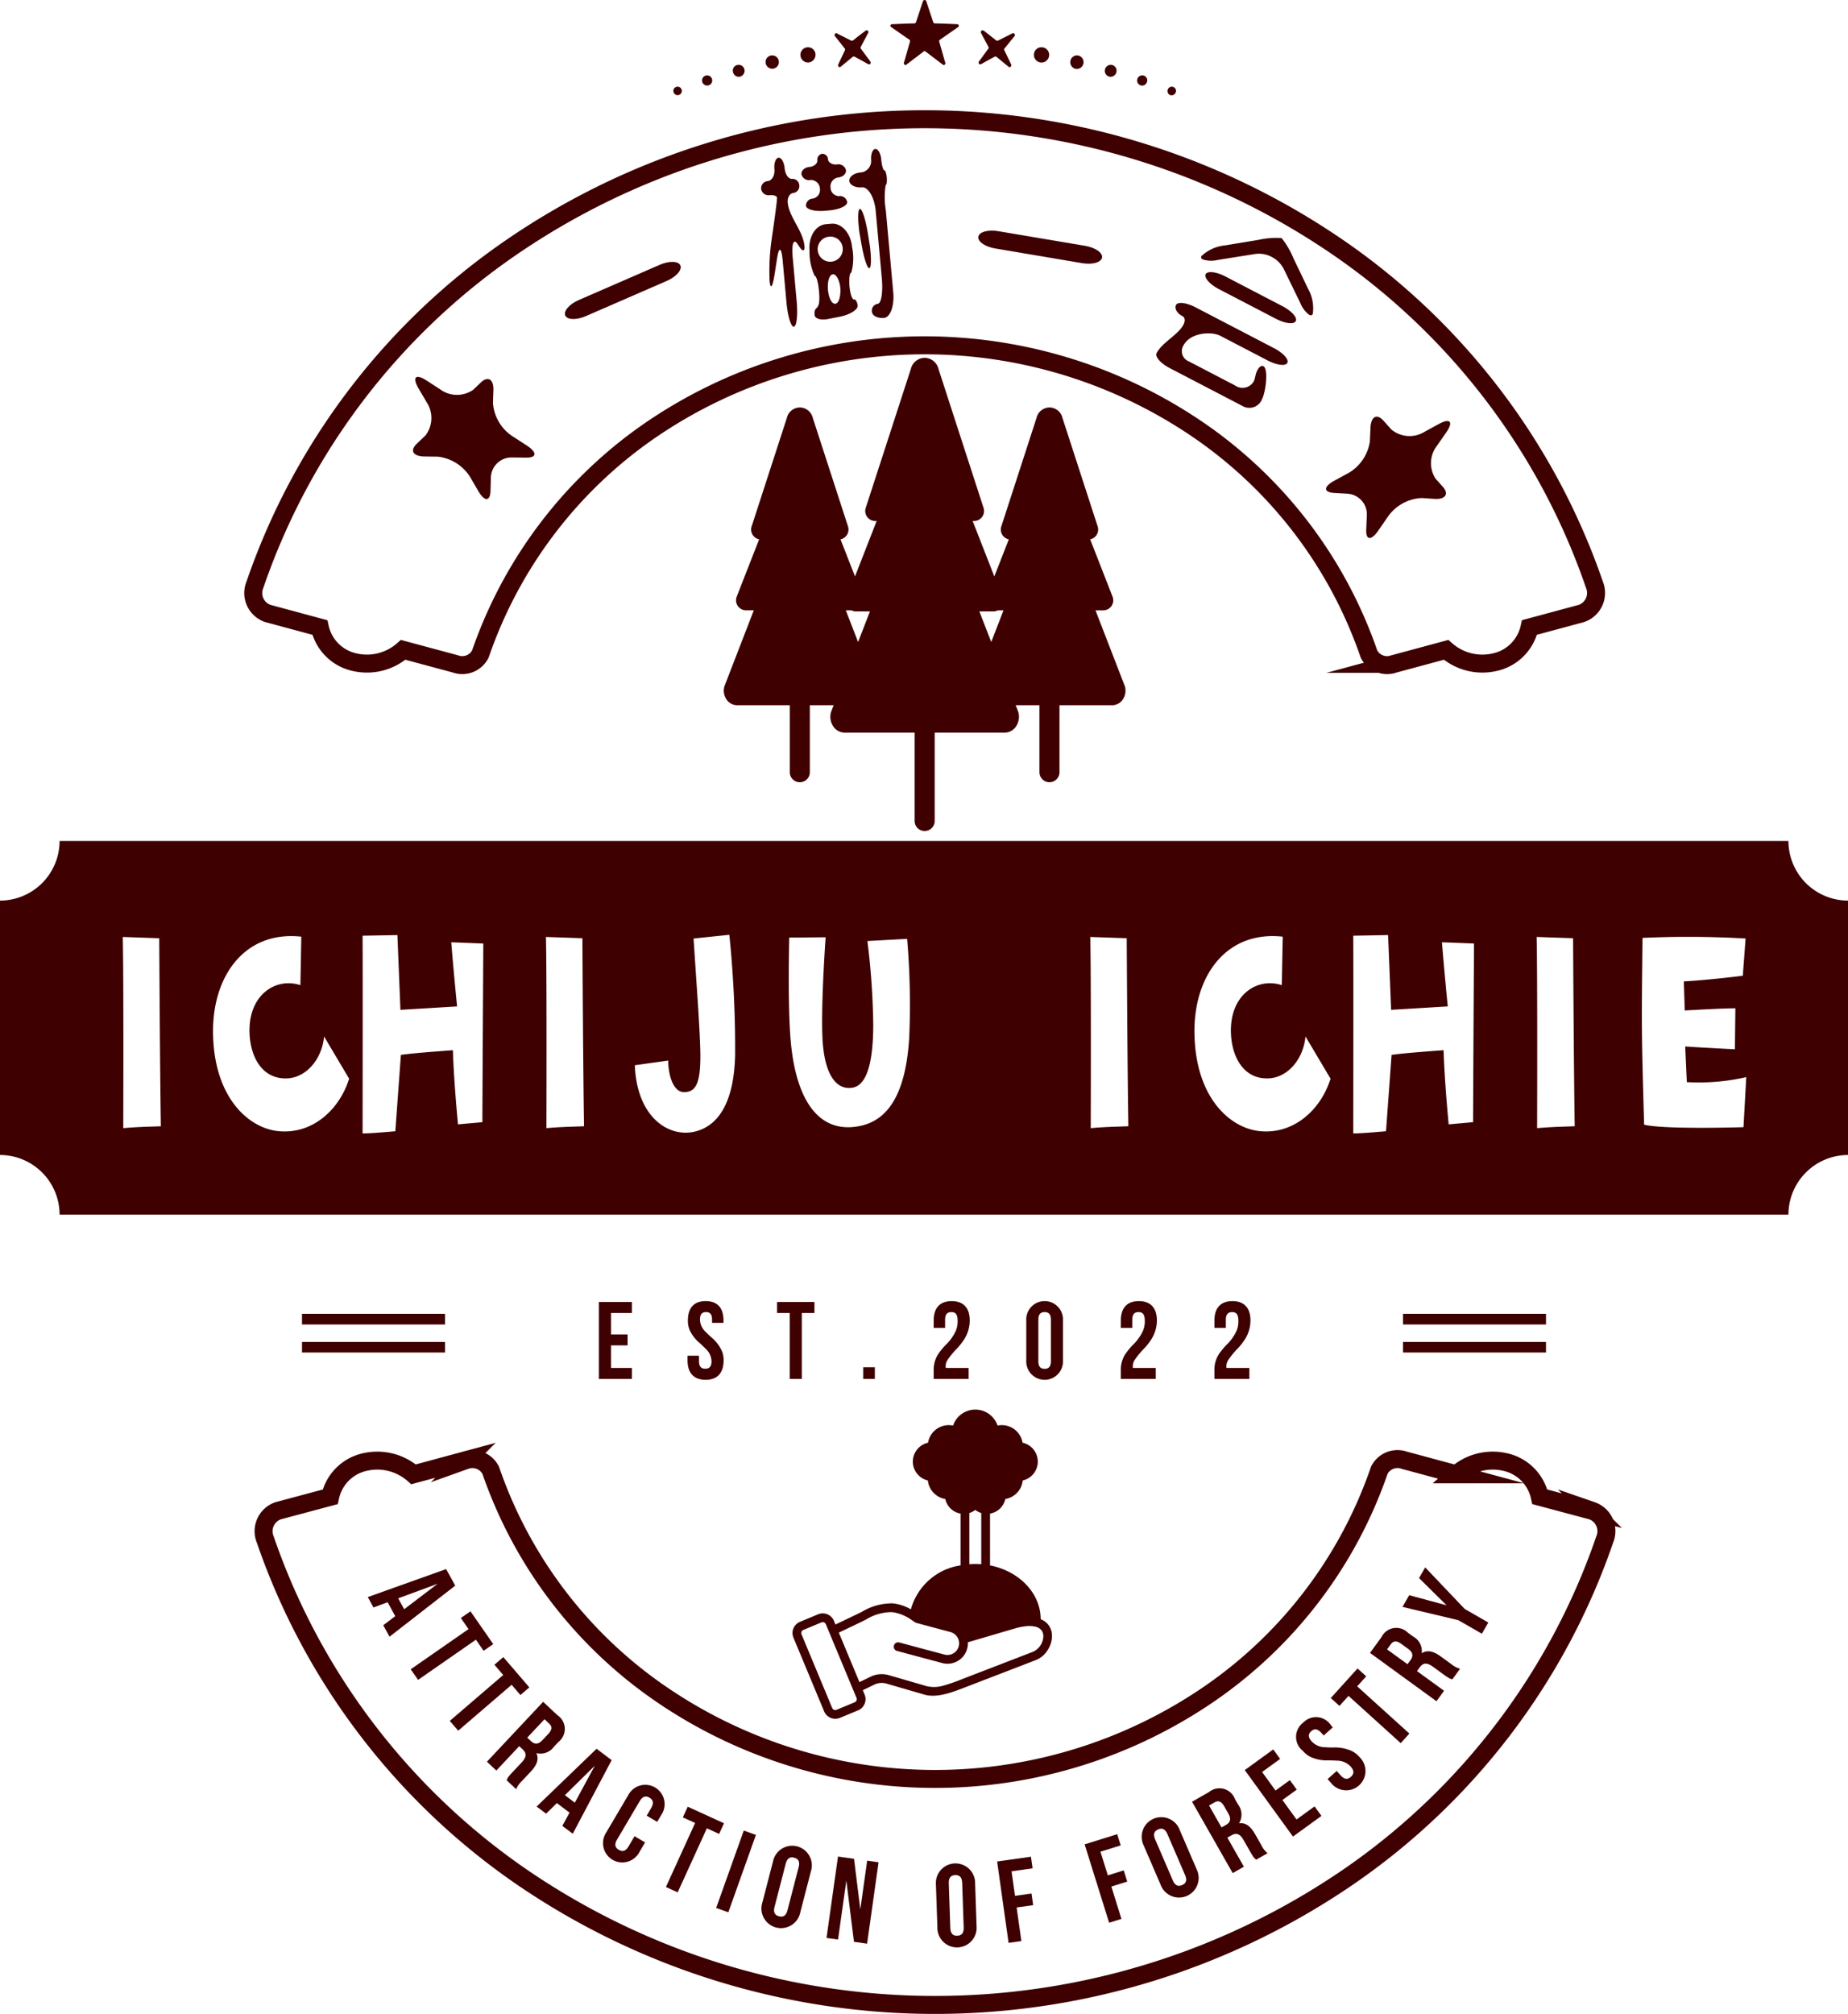 <?xml version="1.0" encoding="UTF-8"?>
<svg xmlns="http://www.w3.org/2000/svg" viewBox="0 0 177.319 193.2">
  <g id="レイヤー_2" data-name="レイヤー 2">
    <g id="レイヤー_1-2" data-name="レイヤー 1">
      <path d="M46.093,62.739a1.946,1.946,0,0,1-2.411.947l-4.998-1.345a5.238,5.238,0,0,1-4.609,1.195,4.356,4.356,0,0,1-3.384-3.339l-4.996-1.347A2.069,2.069,0,0,1,24.459,56.097,64.689,64.689,0,0,1,48.966,23.796a70.128,70.128,0,0,1,79.512,0,64.831,64.831,0,0,1,24.512,32.298,2.081,2.081,0,0,1-1.247,2.756l-4.984,1.344a4.368,4.368,0,0,1-3.386,3.342,5.252,5.252,0,0,1-4.618-1.195l-4.984,1.345a1.951,1.951,0,0,1-2.417-.946,42.987,42.987,0,0,0-16.279-21.435,46.565,46.565,0,0,0-52.716,0A43.047,43.047,0,0,0,46.093,62.739Z" style="fill:none;stroke:#3e0001;stroke-miterlimit:10;stroke-width:1.725px;fill-rule:evenodd"></path>
      <path d="M28.978,128.737H42.704V129.747H28.978V128.737Zm105.642,0H148.341V129.747H134.621V128.737Zm0-2.698H148.341v1.021H134.621v-1.021Zm-105.642,0H42.704v1.021H28.978Z" style="fill:#3e0001;fill-rule:evenodd"></path>
      <path d="M58.627,128.013H60.219v1.054H58.627v2.162h2.003v1.054H57.467V124.902h3.163v1.055H58.627Z" style="fill:#3e0001"></path>
      <path d="M67.712,124.818c1.139,0,1.708.664,1.708,1.855v.232H68.323v-.306c0-.538-.211-.728-.58-.728s-.58.19-.58.728a1.677,1.677,0,0,0,.591,1.212,6.467,6.467,0,0,0,.548.517,3.733,3.733,0,0,1,.96,1.266,2.255,2.255,0,0,1,.169.917c0,1.191-.591,1.856-1.729,1.856s-1.73-.665-1.73-1.856v-.453H67.069v.527c0,.538.232.717.602.717s.601-.179.601-.717a1.718,1.718,0,0,0-.591-1.223c-.168-.169-.348-.337-.537-.517a3.492,3.492,0,0,1-.971-1.254,2.274,2.274,0,0,1-.168-.917C66.004,125.482,66.573,124.818,67.712,124.818Z" style="fill:#3e0001"></path>
      <path d="M74.562,124.902h3.585v1.055H76.935v6.326H75.775v-6.326H74.562Z" style="fill:#3e0001"></path>
      <path d="M83.942,131.165v1.118H82.824v-1.118Z" style="fill:#3e0001"></path>
      <path d="M91.285,125.872c-.369,0-.601.19-.601.728v.791H89.588v-.717c0-1.191.59-1.855,1.73-1.855,1.139,0,1.729.664,1.729,1.855a3.358,3.358,0,0,1-.59,1.898,6.406,6.406,0,0,1-.56.717,8.266,8.266,0,0,0-.991,1.191,1.126,1.126,0,0,0-.168.591.597.597,0,0,0,.011.158h2.192v1.054H89.588v-.907a2.724,2.724,0,0,1,.601-1.708,6.323,6.323,0,0,1,.549-.643,4.416,4.416,0,0,0,.98-1.371,2.327,2.327,0,0,0,.169-.938C91.887,126.051,91.655,125.872,91.285,125.872Z" style="fill:#3e0001"></path>
      <path d="M98.473,126.673a1.763,1.763,0,1,1,3.521,0v3.838a1.763,1.763,0,1,1-3.521,0Zm1.159,3.912c0,.538.232.728.602.728s.601-.189.601-.728v-3.985c0-.538-.231-.728-.601-.728s-.602.19-.602.728Z" style="fill:#3e0001"></path>
      <path d="M109.244,125.872c-.369,0-.601.19-.601.728v.791h-1.097v-.717c0-1.191.59-1.855,1.729-1.855,1.139,0,1.729.664,1.729,1.855a3.358,3.358,0,0,1-.59,1.898,6.405,6.405,0,0,1-.56.717,8.266,8.266,0,0,0-.991,1.191,1.126,1.126,0,0,0-.168.591.597.597,0,0,0,.011.158h2.192v1.054h-3.353v-.907a2.724,2.724,0,0,1,.601-1.708,6.323,6.323,0,0,1,.549-.643,4.416,4.416,0,0,0,.98-1.371,2.327,2.327,0,0,0,.169-.938C109.846,126.051,109.614,125.872,109.244,125.872Z" style="fill:#3e0001"></path>
      <path d="M118.224,125.872c-.369,0-.601.19-.601.728v.791h-1.097v-.717c0-1.191.591-1.855,1.729-1.855s1.729.664,1.729,1.855a3.358,3.358,0,0,1-.59,1.898,6.406,6.406,0,0,1-.56.717,8.265,8.265,0,0,0-.991,1.191,1.126,1.126,0,0,0-.168.591.597.597,0,0,0,.011.158h2.192v1.054h-3.353v-.907a2.724,2.724,0,0,1,.601-1.708,6.322,6.322,0,0,1,.549-.643,4.416,4.416,0,0,0,.98-1.371,2.326,2.326,0,0,0,.169-.938C118.825,126.051,118.593,125.872,118.224,125.872Z" style="fill:#3e0001"></path>
      <path d="M88.879.117A.171.171,0,0,0,88.731,0a.177.177,0,0,0-.173.117l-.671,2.022a.176.176,0,0,1-.142.107c-.717.006-1.442.053-2.165.074a.173.173,0,0,0-.139.111.142.142,0,0,0,.072.168L87.264,3.816a.158.158,0,0,1,.051.17l-.583,2.047a.147.147,0,0,0,.068.171.142.142,0,0,0,.175-.006l1.653-1.258a.136.136,0,0,1,.177,0l1.656,1.258a.152.152,0,0,0,.241-.166l-.583-2.047a.144.144,0,0,1,.068-.17L91.933,2.599a.151.151,0,0,0,.061-.168.154.154,0,0,0-.139-.111c-.714-.021-1.433-.068-2.165-.074a.182.182,0,0,1-.142-.107Zm-6.285,4.381a.156.156,0,0,0,.017.185l.899,1.216a.202.202,0,0,1-.003.223.183.183,0,0,1-.211.029c-.42-.241-.86-.477-1.291-.712a.175.175,0,0,0-.192.02L80.672,6.4a.136.136,0,0,1-.192.003.168.168,0,0,1-.051-.216l.639-1.362a.148.148,0,0,0-.02-.18L80.121,3.475a.157.157,0,0,1-.003-.218.138.138,0,0,1,.192-.05l1.355.685a.208.208,0,0,0,.185-.013c.395-.324.8-.63,1.21-.938a.204.204,0,0,1,.217.008.181.181,0,0,1,.024.216Zm12.246,0a.152.152,0,0,1-.018.185l-.889,1.216a.171.171,0,0,0,.007.223.177.177,0,0,0,.207.029q.63-.361,1.297-.712a.154.154,0,0,1,.179.02L96.767,6.4a.16.16,0,0,0,.211.003.213.213,0,0,0,.05-.216l-.66-1.362a.147.147,0,0,1,.022-.18l.949-1.17a.161.161,0,0,0,.003-.218.17.17,0,0,0-.216-.05l-1.358.685a.207.207,0,0,1-.184-.013c-.398-.324-.792-.63-1.19-.938a.211.211,0,0,0-.223.008.167.167,0,0,0-.039.216Zm8.63.829a.654.654,0,0,1-.266,1.28.663.663,0,0,1-.498-.768A.648.648,0,0,1,103.472,5.327Zm-3.43-.786a.733.733,0,1,1-.829.618A.723.723,0,0,1,100.042,4.541ZM112.566,8.34a.395.395,0,0,1,.249.516.431.431,0,0,1-.529.269.415.415,0,0,1-.237-.532A.407.407,0,0,1,112.566,8.34Zm-2.822-1.088a.473.473,0,0,1,.313.604.482.482,0,1,1-.925-.271A.484.484,0,0,1,109.744,7.252Zm-3.032-1.02a.577.577,0,0,1-.281,1.119.577.577,0,0,1,.281-1.119ZM73.964,5.327a.636.636,0,0,0-.49.772.64.64,0,1,0,.49-.772Zm3.445-.786a.733.733,0,0,0,.228,1.448.751.751,0,0,0,.608-.831A.724.724,0,0,0,77.409,4.541ZM64.883,8.34a.393.393,0,0,0-.248.516.406.406,0,1,0,.248-.516ZM67.716,7.252a.484.484,0,0,0-.337.604.496.496,0,0,0,.611.331.487.487,0,0,0-.274-.935ZM70.34,6.929a.563.563,0,0,0,.679.422.584.584,0,0,0,.409-.694.569.569,0,0,0-.687-.424A.549.549,0,0,0,70.34,6.929Z" style="fill:#3e0001;fill-rule:evenodd"></path>
      <path d="M132.349,141.036a1.959,1.959,0,0,1,2.407-.949l4.995,1.347a5.258,5.258,0,0,1,4.616-1.19,4.36,4.36,0,0,1,3.381,3.348l4.995,1.334a2.072,2.072,0,0,1,1.233,2.76,64.778,64.778,0,0,1-24.503,32.304,70.186,70.186,0,0,1-79.516,0A64.874,64.874,0,0,1,25.45,147.687a2.075,2.075,0,0,1,1.241-2.758l4.992-1.334a4.352,4.352,0,0,1,3.381-3.35,5.265,5.265,0,0,1,4.618,1.19l4.982-1.347a1.975,1.975,0,0,1,2.418.949,42.93,42.93,0,0,0,16.28,21.435,46.523,46.523,0,0,0,52.711,0A42.988,42.988,0,0,0,132.349,141.036Z" style="fill:none;stroke:#3e0001;stroke-miterlimit:10;stroke-width:1.725px;fill-rule:evenodd"></path>
      <path d="M37.376,157.011l-.602-1.096,1.15-.875-.73-1.333-1.357.5-.547-.997,7.518-2.686.872,1.589Zm.832-3.681.574,1.046,3.207-2.441Z" style="fill:#3e0001"></path>
      <path d="M45.142,154.577l2.184,3.144-.925.642-.738-1.063-5.548,3.854-.707-1.017,5.548-3.854-.738-1.063Z" style="fill:#3e0001"></path>
      <path d="M48.295,158.968l2.495,2.905-.854.734-.844-.982-5.127,4.404-.808-.94,5.127-4.403-.844-.983Z" style="fill:#3e0001"></path>
      <path d="M48.609,170.779c.03-.049.044-.097.067-.138a1.223,1.223,0,0,1,.251-.351c.062-.082.154-.18.262-.295l.848-.903c.501-.534.514-.893.095-1.286l-.312-.292-2.196,2.339-.903-.848,5.395-5.747,1.362,1.279a1.582,1.582,0,0,1,.098,2.578l-.424.452a1.588,1.588,0,0,1-1.686.611c.283.621.014,1.187-.549,1.786l-.832.887a2.329,2.329,0,0,0-.557.79Zm3.638-5.85-1.656,1.765.353.332c.337.316.681.361,1.112-.099l.531-.566c.394-.418.416-.722.096-1.022Z" style="fill:#3e0001"></path>
      <path d="M54.957,175.914l-1-.752.689-1.272-1.215-.915-1.031,1.015-.91-.684,5.751-5.543,1.449,1.091Zm-.756-3.699.954.718,1.921-3.546Z" style="fill:#3e0001"></path>
      <path d="M61.898,176.746l-.532.902a1.852,1.852,0,1,1-3.184-1.877l2.083-3.532a1.852,1.852,0,1,1,3.184,1.877l-.39.66-1.009-.595.429-.728c.292-.495.182-.796-.158-.996s-.656-.151-.948.344l-2.162,3.668c-.292.495-.176.786.164.986.339.2.65.161.941-.334l.572-.97Z" style="fill:#3e0001"></path>
      <path d="M65.989,173.321l3.48,1.588-.467,1.023-1.177-.537-2.802,6.143-1.126-.514,2.801-6.143-1.177-.537Z" style="fill:#3e0001"></path>
      <path d="M71.366,175.611l1.166.416L69.884,183.451l-1.167-.416Z" style="fill:#3e0001"></path>
      <path d="M74.172,178.568a1.882,1.882,0,1,1,3.639.943l-1.027,3.966a1.882,1.882,0,1,1-3.64-.943Zm.15,4.353c-.144.556.045.814.427.913.381.099.672-.035.815-.591l1.067-4.118c.144-.556-.045-.814-.427-.913-.381-.099-.672.035-.815.591Z" style="fill:#3e0001"></path>
      <path d="M81.208,180.41l-.797,5.655-1.105-.155,1.101-7.808,1.539.217.603,4.851.658-4.673,1.093.154-1.1,7.808-1.261-.178Z" style="fill:#3e0001"></path>
      <path d="M89.804,180.804a1.884,1.884,0,1,1,3.761-.127l.139,4.099a1.884,1.884,0,1,1-3.761.127Zm1.38,4.136c.02.574.274.769.668.755.395-.014.635-.225.616-.799l-.145-4.257c-.02-.574-.274-.769-.668-.755-.395.014-.636.225-.616.799Z" style="fill:#3e0001"></path>
      <path d="M97.392,181.872l1.584-.223.157,1.115-1.584.223.454,3.224-1.227.173L95.676,178.576l3.246-.458.157,1.115-2.019.285Z" style="fill:#3e0001"></path>
      <path d="M106.299,179.906l1.525-.477.336,1.074-1.525.477.97,3.104-1.182.369-2.35-7.52,3.126-.977.336,1.074-1.945.608Z" style="fill:#3e0001"></path>
      <path d="M109.737,177.031a1.883,1.883,0,1,1,3.455-1.488l1.622,3.766a1.884,1.884,0,1,1-3.455,1.488Zm2.791,3.348c.228.528.535.616.897.46s.51-.44.282-.968l-1.685-3.911c-.227-.527-.535-.616-.896-.46-.362.156-.51.44-.282.968Z" style="fill:#3e0001"></path>
      <path d="M120.527,178.406c-.037-.043-.079-.071-.111-.104a1.213,1.213,0,0,1-.261-.344,3.904,3.904,0,0,1-.204-.336l-.613-1.076c-.361-.636-.701-.753-1.199-.469l-.372.211,1.587,2.788-1.075.613-3.899-6.847,1.624-.925a1.582,1.582,0,0,1,2.491.667l.306.538a1.587,1.587,0,0,1,.087,1.79c.676-.087,1.138.336,1.544,1.051l.602,1.056a2.332,2.332,0,0,0,.591.765Zm-4.516-5.2,1.198,2.103.42-.239c.401-.229.546-.544.233-1.092l-.384-.675c-.284-.499-.567-.609-.949-.392Z" style="fill:#3e0001"></path>
      <path d="M122.389,171.768l1.376-.998.66.911-1.375.998,1.354,1.868,1.73-1.255.661.911-2.733,1.982-4.625-6.377,2.733-1.982.66.911-1.73,1.255Z" style="fill:#3e0001"></path>
      <path d="M125.037,165.262a1.705,1.705,0,0,1,2.681.261l.165.185-.873.781-.217-.243c-.384-.428-.687-.429-.98-.167-.293.263-.326.564.057.992a1.792,1.792,0,0,0,1.334.545,6.91,6.91,0,0,0,.804.021,3.984,3.984,0,0,1,1.665.324,2.421,2.421,0,0,1,.787.61,1.851,1.851,0,1,1-2.753,2.462l-.322-.361.872-.781.376.419c.383.428.695.406.988.143.294-.263.351-.571-.032-.999a1.836,1.836,0,0,0-1.341-.553c-.254-.014-.517-.021-.796-.028a3.737,3.737,0,0,1-1.665-.308,2.407,2.407,0,0,1-.787-.61A1.705,1.705,0,0,1,125.037,165.262Z" style="fill:#3e0001"></path>
      <path d="M127.69,162.896l2.568-2.838.834.755-.868.96,5.008,4.532-.831.918-5.008-4.532-.868.96Z" style="fill:#3e0001"></path>
      <path d="M139.355,161.108c-.052-.024-.102-.032-.145-.05a1.197,1.197,0,0,1-.38-.206c-.089-.05-.197-.13-.325-.223l-1.002-.729c-.593-.43-.95-.398-1.288.066l-.251.346,2.596,1.888-.729,1.002-6.376-4.636,1.099-1.512a1.582,1.582,0,0,1,2.546-.418l.501.364a1.588,1.588,0,0,1,.817,1.596c.58-.358,1.176-.162,1.841.322l.983.715a2.326,2.326,0,0,0,.854.454Zm-6.261-2.88,1.959,1.424.284-.392c.271-.374.273-.721-.236-1.091l-.629-.457c-.465-.338-.769-.322-1.026.033Z" style="fill:#3e0001"></path>
      <path d="M139.922,155.424l-5.351-1.271.646-1.123,3.587.971-2.644-2.612.59-1.025,3.79,3.985,2.266,1.303-.618,1.074Z" style="fill:#3e0001"></path>
      <path d="M171.604,80.678H5.717A5.728,5.728,0,0,1,0,86.396V110.8A5.728,5.728,0,0,1,5.717,116.521H171.604a5.727,5.727,0,0,1,5.716-5.721V86.396A5.726,5.726,0,0,1,171.604,80.678ZM11.827,108.224s.045-14.557-.045-18.338l3.498.12s.066,12.726.156,18.039C13.743,108.104,13.276,108.104,11.827,108.224Zm15.035.3c-2.807-.18-6.26-3.001-6.416-9.214-.155-5.583,2.985-10.055,8.466-9.454l-.089,4.652c-2.361-.78-5.035.931-4.879,4.652.111,2.401,1.314,4.352,3.542,4.292,1.849-.03,3.408-1.801,3.609-4.022l2.405,4.052C32.566,106.454,30.027,108.765,26.863,108.525Zm19.423-.871-2.339.21s-.4-4.082-.49-7.113c0,0-3.876.27-4.99.45l-.534,7.323s-2.272.21-3.142.21c0,0,.022-15.697,0-18.969l3.342-.06.29,7.173,5.436-.33s-.379-3.812-.557-6.153l3.074.12S46.285,106.093,46.285,107.654Zm6.145.57s.045-14.557-.045-18.338l3.498.12s.066,12.726.156,18.039C54.346,108.104,53.878,108.104,52.43,108.224Zm18.108-7.053c-.089,4.232-1.403,6.783-3.854,7.384-2.451.6-5.569-1.291-5.771-6.363l3.208-.45c-.021,1.051.356,3.091,1.582,3.031,1.114-.06,1.626-.87,1.471-4.622-.09-2.431-.312-5.312-.624-10.115l3.431-.36A108.713,108.713,0,0,1,70.538,101.171Zm16.705-1.681c-.356,6.093-2.451,8.494-5.659,8.644-3.586.15-5.436-3.481-5.77-9.034-.179-2.761-.134-6.603-.089-9.154l3.497-.03s-.445,6.093-.312,9.545c.156,3.691,1.358,5.102,2.829,4.892,1.448-.18,2.05-2.461,2.05-6.093a71.884,71.884,0,0,0-.558-7.984l3.81-.21A74.442,74.442,0,0,1,87.243,99.49Zm17.416,8.734s.045-14.557-.045-18.338l3.498.12s.066,12.726.156,18.039C106.575,108.104,106.108,108.104,104.659,108.224Zm16.371.3c-2.807-.18-6.26-3.001-6.416-9.214-.155-5.583,2.985-10.055,8.466-9.454l-.089,4.652c-2.361-.78-5.035.931-4.879,4.652.111,2.401,1.314,4.352,3.542,4.292,1.849-.03,3.408-1.801,3.609-4.022l2.405,4.052C126.734,106.454,124.195,108.765,121.031,108.525Zm20.313-.871-2.339.21s-.4-4.082-.49-7.113c0,0-3.876.27-4.99.45l-.534,7.323s-2.272.21-3.142.21c0,0,.022-15.697,0-18.969l3.342-.06.29,7.173,5.436-.33s-.379-3.812-.557-6.153l3.074.12S141.344,106.093,141.344,107.654Zm6.145.57s.045-14.557-.045-18.338l3.498.12s.066,12.726.156,18.039C149.405,108.104,148.937,108.104,147.489,108.224Zm19.803-.09s-7.597.24-9.535-.24c-.267-9.334-.245-9.334-.155-17.918a94.9,94.9,0,0,1,9.891.06l-.267,3.572s-3.364.42-5.659.541l.09,2.791s3.52-.21,4.856-.21l-.045,3.932s-3.542-.18-4.768-.27l.156,3.421a20.525,20.525,0,0,0,5.703-.48Z" style="fill:#3e0001;fill-rule:evenodd"></path>
      <path d="M47.3,38.661a4.196,4.196,0,0,0,1.862,3.183l1.347.871c1.055.68,1.023,1.206-.046,1.186l-1.359-.016A1.98,1.98,0,0,0,47.101,45.798l-.035,1.274c-.028,1.069-.577,1.073-1.195.001l-.741-1.277a4.209,4.209,0,0,0-3.113-1.987l-1.306-.017c-1.092-.024-1.407-.566-.714-1.229l.828-.791a2.738,2.738,0,0,0,.122-3.169l-.793-1.351c-.631-1.084-.274-1.425.78-.746l1.312.854a2.724,2.724,0,0,0,3.161.031l.731-.699c.693-.663,1.245-.297,1.205.759Z" style="fill:#3e0001"></path>
      <path d="M63.984,26.946l-7.775,3.382c-.903.393-1.786.366-1.972-.062s.396-1.092,1.3-1.485l7.776-3.382c.903-.393,1.785-.366,1.971.062C65.47,25.889,64.887,26.553,63.984,26.946Z" style="fill:#3e0001"></path>
      <path d="M76.116,18.516c-.332.03-.576.431-.532.913.129,1.43,1.472,2.677,1.609,4.195.022.25-.02.38-.112.389-.291.026-.571-.849-.823-.826-.198.018-.284.548-.2,1.478l.384,4.235c.119,1.322.004,2.414-.274,2.439s-.588-1.027-.707-2.35l-.362-4.002c-.062-.679-.16-1.03-.267-1.021-.093.009-.198.324-.289.945l-.211,1.352c-.118.768-.24,1.193-.333,1.201-.066.006-.122-.169-.154-.526a21.586,21.586,0,0,1,.19-3.944l.206-1.424c.178-1.277.328-2.426.311-2.623-.015-.161-.357-.256-.755-.22a.708.708,0,0,1-.765-.615.697.697,0,0,1,.642-.743c.397-.036.686-.549.632-1.138-.052-.572.117-1.074.396-1.099s.534.438.586,1.01c.054.59.375,1.047.707,1.017a.657.657,0,0,1,.698.621A.669.669,0,0,1,76.116,18.516Zm4.304-1.49a.867.867,0,0,0-.73.949.843.843,0,0,0,.824.844.681.681,0,0,1,.773.561c.032.357-.725.714-1.706.803l-.411.038c-.98.089-1.803-.125-1.835-.482a.685.685,0,0,1,.673-.691.846.846,0,0,0,.66-.979.865.865,0,0,0-.888-.802.74.74,0,0,1-.879-.551c-.032-.357.314-.659.766-.7.438-.04.786-.324.757-.645a.562.562,0,0,1,.466-.619.55.55,0,0,1,.555.526c.029.322.424.538.861.499a.734.734,0,0,1,.865.552C81.204,16.684,80.858,16.986,80.42,17.025Zm.192,13.35-1.183.233c-.709.137-1.236-.068-1.264-.372-.099-1.09.615-.146.42-2.308-.074-.822-.254-1.472-.413-1.458a5.33,5.33,0,0,1-.495-2.369l-.003-.036c-.12-1.322.565-2.465,1.56-2.556l.53-.048c.981-.089,1.874.911,1.994,2.232l.003.036a5.206,5.206,0,0,1-.075,2.42c-.159.015-.238.616-.173,1.331.062.697.261,1.255.406,1.242l.026-.002c.159-.015.317.259.349.599C82.329,29.697,81.571,30.18,80.613,30.376ZM79.611,22.702a1.204,1.204,0,1,0,1.248,1.094A1.18,1.18,0,0,0,79.611,22.702Zm.3,3.612c-.332.03-.538.698-.466,1.501.071.787.377,1.353.694,1.324.451-.041.533-1.057.492-1.504C80.564,26.885,80.241,26.284,79.91,26.314Zm5.068-8.549a7.537,7.537,0,0,0,.018,2.412l.71,7.844c.12,1.322-.275,2.421-.885,2.477-.61.056-1.129-.204-1.164-.597a.662.662,0,0,1,.561-.753c.345-.032.513-1.128.393-2.45l-.582-6.432c-.12-1.322-.721-2.349-1.331-2.293-.636.058-1.171-.235-1.204-.611-.036-.393.438-.76,1.075-.818a1.1,1.1,0,0,0,1.019-1.155c-.052-.572.13-1.075.396-1.099.265-.024.52.439.572,1.011s.188,1.046.294,1.036c.093-.008.202.306.237.699C85.12,17.409,85.072,17.756,84.979,17.764Zm-1.565,7.961c-.212.019-.535-1.032-.759-2.327l-.167-.958c-.054-.301-.08-.587-.105-.873-.079-.876-.03-1.511.129-1.525.212-.019.548,1.031.759,2.327l.153.959c.055.301.082.605.106.873C83.609,25.077,83.559,25.712,83.413,25.725Z" style="fill:#3e0001"></path>
      <path d="M103.846,25.247,95.487,23.837c-.971-.164-1.695-.668-1.617-1.127.077-.46.928-.699,1.898-.535l8.359,1.409c.971.164,1.695.668,1.618,1.127C105.667,25.172,104.818,25.411,103.846,25.247Z" style="fill:#3e0001"></path>
      <path d="M121.631,34.578l-4.547-2.367c-.815-.424-2.861-.357-3.549.964a1.05,1.05,0,0,0,.542,1.496l4.417,2.3a1.249,1.249,0,0,0,1.785-.345c.175-.334.166-.723.357-1.089.174-.334.396-.501.597-.397.484.252.22,2.461-.137,3.146a1.302,1.302,0,0,1-1.805.699l-7.051-3.671c-.874-.455-1.441-1.094-1.26-1.445.53-1.019,2.069-1.754,2.567-2.709.198-.382.169-.7-.114-.848-.496-.258-.765-.722-.591-1.056.174-.334,1.015-.22,1.889.235L122.244,33.4c.874.455,1.45,1.079,1.276,1.413C123.346,35.147,122.505,35.033,121.631,34.578Zm3.989-4.375a2.637,2.637,0,0,1-.852-1.132l-1.596-3.278a2.642,2.642,0,0,0-1.146-1.143,2.577,2.577,0,0,0-1.594-.284l-3.601.573a2.636,2.636,0,0,1-1.416-.049c-.153-.08-.203-.187-.128-.33a3.875,3.875,0,0,1,2.272-1.021l3.187-.526a7.811,7.811,0,0,1,2.224-.177,7.81,7.81,0,0,1,1.13,1.924L125.497,27.67a3.868,3.868,0,0,1,.467,2.448C125.89,30.261,125.774,30.282,125.62,30.202Zm-3.187.383-5.48-2.853c-.874-.455-1.441-1.095-1.268-1.429.174-.334,1.023-.236,1.897.219l5.479,2.853c.874.455,1.442,1.095,1.269,1.429C124.156,31.139,123.308,31.041,122.434,30.586Z" style="fill:#3e0001"></path>
      <path d="M136.424,47.778a4.196,4.196,0,0,0-3.237,1.765l-.911,1.321c-.711,1.034-1.235.986-1.183-.082l.058-1.358a1.979,1.979,0,0,0-1.851-2.06l-1.271-.074c-1.067-.061-1.054-.609.035-1.195l1.298-.702a4.208,4.208,0,0,0,2.08-3.052l.058-1.305c.058-1.09.608-1.389,1.249-.676l.766.852a2.734,2.734,0,0,0,3.161.218l1.374-.752c1.103-.598,1.432-.231.721.802l-.894,1.287a2.725,2.725,0,0,0-.128,3.159l.676.752c.641.713.259,1.254-.796,1.181Z" style="fill:#3e0001"></path>
      <path d="M95.746,58.551a.97.97,0,0,1-.435.103H93.973l1.138,2.937,1.177-3.04Zm-14.046,0h-.542l1.177,3.04c.635-1.64,1.138-2.937,1.138-2.937H82.135A.962.962,0,0,1,81.7,58.551Zm-5.919,9.101H70.75a1.231,1.231,0,0,1-1.1-.652l-.011-.018a1.496,1.496,0,0,1-.148-1.075,1.061,1.061,0,0,1,.041-.129l2.796-7.228h-.742a.964.964,0,0,1-.897-1.312l2.151-5.498a.962.962,0,0,1-.72-1.238L75.5,40.094a1.292,1.292,0,0,1,1.24-1.005h.008a1.293,1.293,0,0,1,1.242,1.004l3.379,10.41a.962.962,0,0,1-.72,1.238l1.39,3.556c.851-2.178,2.077-5.316,2.077-5.316h-.131a.962.962,0,0,1-.917-1.258l4.321-13.303A1.389,1.389,0,0,1,88.719,34.328h.008a1.394,1.394,0,0,1,1.33,1.091l4.318,13.305a.962.962,0,0,1-.914,1.258h-.131l2.077,5.316,1.39-3.556a.962.962,0,0,1-.72-1.238L99.456,40.094a1.292,1.292,0,0,1,1.242-1.005h.005a1.293,1.293,0,0,1,1.242,1.004l3.379,10.41a.962.962,0,0,1-.72,1.238l2.148,5.498a.961.961,0,0,1-.895,1.312h-.742l2.797,7.228a1.084,1.084,0,0,1,.041.129,1.497,1.497,0,0,1-.148,1.075.065.065,0,0,0-.011.018,1.231,1.231,0,0,1-1.1.652h-5.035v6.427a.96.96,0,1,1-1.921,0V67.653H97.456l.233.598c.014.042.027.085.038.129a1.628,1.628,0,0,1-.162,1.182c-.003.006-.008.012-.011.018a1.314,1.314,0,0,1-1.174.7H89.685V78.757a.962.962,0,0,1-1.924,0V70.28H81.066a1.314,1.314,0,0,1-1.174-.7.063.063,0,0,1-.011-.018,1.628,1.628,0,0,1-.161-1.182,1.062,1.062,0,0,1,.038-.129s.088-.222.233-.598H77.705v6.427a.962.962,0,0,1-1.924,0Z" style="fill:#3e0001;fill-rule:evenodd"></path>
      <path d="M93.01,150.057c.187-.013.376-.02.567-.02.195,0,.388.007.577.022v-4.912a1.82,1.82,0,0,1-.572-.297,1.821,1.821,0,0,1-.572.297Zm-5.225,5.567c-.098-.069-.194-.135-.287-.196a4.217,4.217,0,0,0-1.906-.775,4.785,4.785,0,0,0-2.53.731c-.855.419-1.714.828-2.575,1.235q.987,2.374,1.978,4.749l1.029-.501a2.452,2.452,0,0,1,1.825-.155l3.616,1.049a3.124,3.124,0,0,0,1.624-.068,15.904,15.904,0,0,0,1.741-.607l6.785-2.615a1.692,1.692,0,0,0,1.01-1.318,1.034,1.034,0,0,0-.117-.686,1.003,1.003,0,0,0-.651-.421,2.689,2.689,0,0,0-.889-.039,5.925,5.925,0,0,0-1.084.223l-4.485,1.316a1.956,1.956,0,0,1-2.463,1.993l-4.357-1.167a.421.421,0,0,1,.218-.812l4.357,1.167a1.118,1.118,0,0,0,.578-2.16l-3.278-.878A.423.423,0,0,1,87.785,155.624Zm-5.602,7.257c-.108-.259-2.838-6.815-2.943-7.068a.323.323,0,0,0-.42-.173l-1.738.723a.31.31,0,0,0-.175.175.301.301,0,0,0,.001.243v.001q1.472,3.535,2.943,7.069v0a.322.322,0,0,0,.42.173l1.737-.72.001-.001a.321.321,0,0,0,.173-.421Zm.604-.736.172.414v0a1.135,1.135,0,0,1,.002.889l-.001.002a1.135,1.135,0,0,1-.628.628l-.001 0-1.737.72a1.164,1.164,0,0,1-1.519-.626q-1.47-3.534-2.942-7.068a1.16,1.16,0,0,1,.626-1.519l1.74-.723a1.166,1.166,0,0,1,1.518.626v.001c.049.117.097.235.146.352.846-.401,1.689-.803,2.529-1.213a5.57,5.57,0,0,1,2.975-.814,4.429,4.429,0,0,1,1.734.573,5.827,5.827,0,0,1,4.768-4.217V145.202a1.819,1.819,0,0,1-1.469-1.399,2.018,2.018,0,0,1-1.67-1.78,1.855,1.855,0,0,1,.017-3.62,2.016,2.016,0,0,1,1.988-1.687,2.038,2.038,0,0,1,.413.042,2.252,2.252,0,0,1,4.269,0,2.038,2.038,0,0,1,.413-.042,2.017,2.017,0,0,1,1.988,1.687,1.854,1.854,0,0,1,.016,3.62,2.017,2.017,0,0,1-1.669,1.78,1.82,1.82,0,0,1-1.469,1.399v4.97c2.792.546,4.859,2.667,4.86,5.161,1.798.726,1.161,3.294-.469,3.922l-6.786,2.615c-1.144.44-2.673,1.054-3.9.698l-3.616-1.049V161.519a1.64,1.64,0,0,0-1.222.104Z" style="fill:#3e0001;fill-rule:evenodd"></path>
    </g>
  </g>
</svg>
